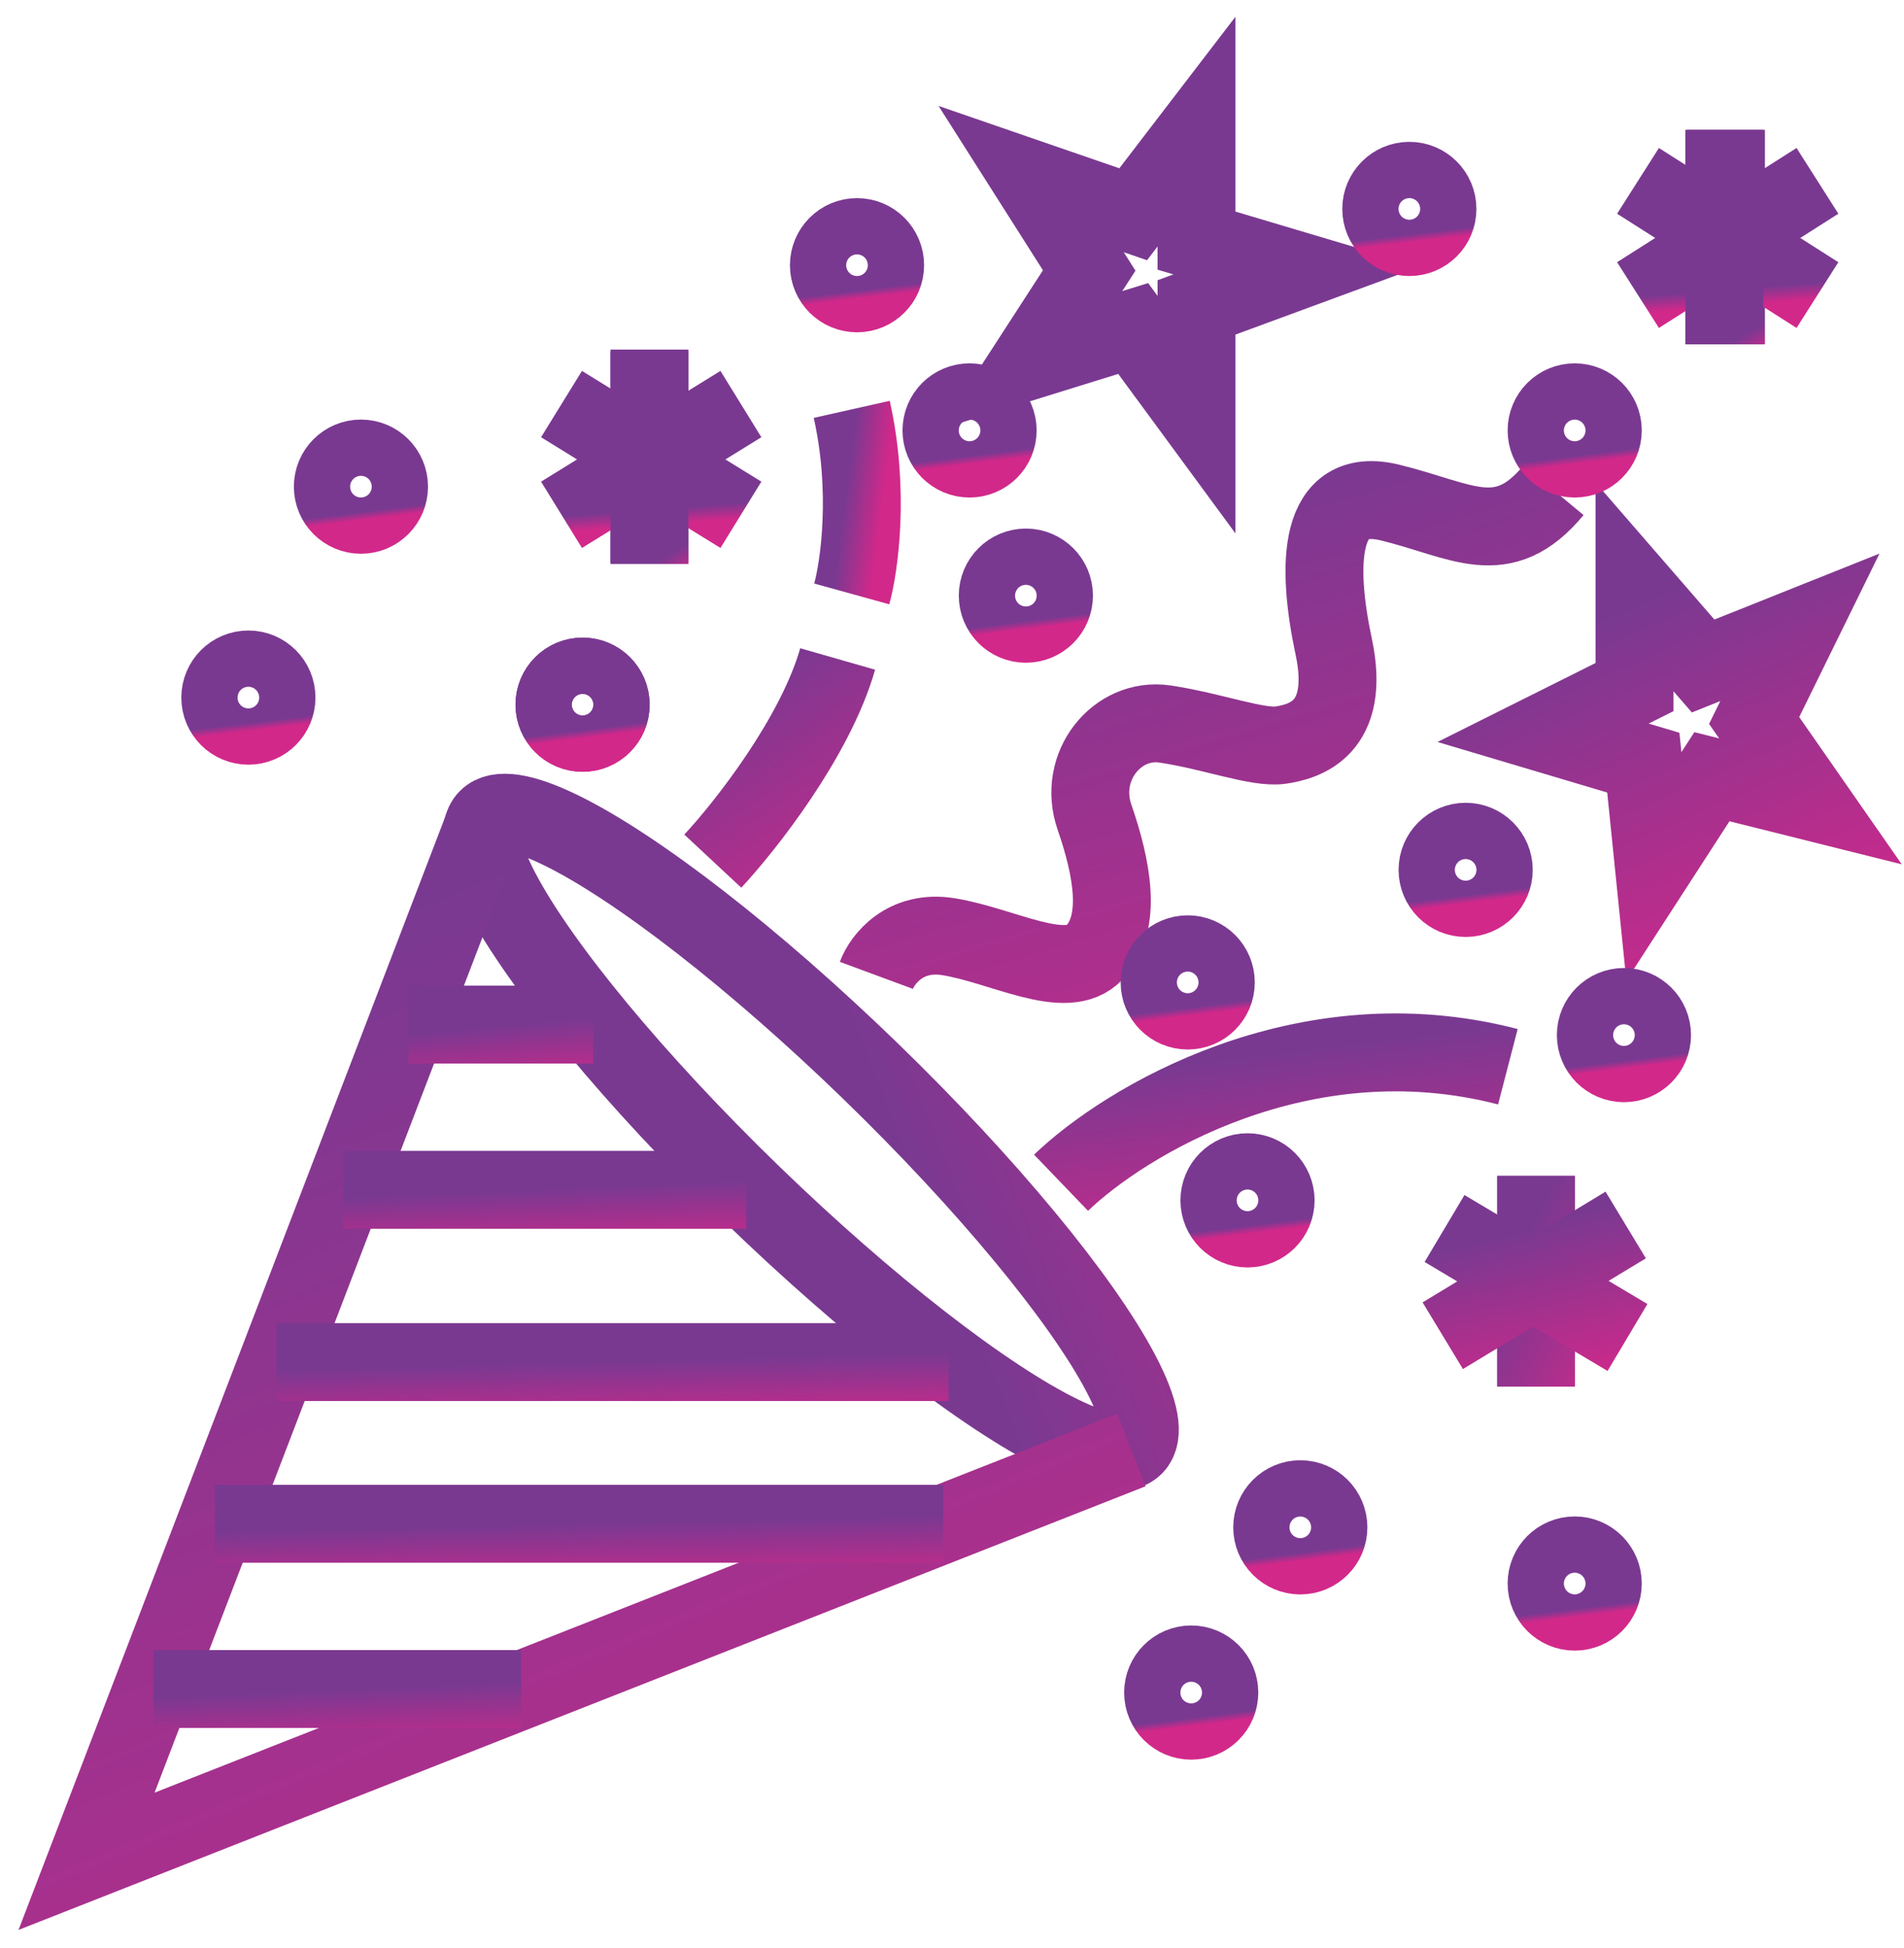 <svg width="44" height="45" viewBox="0 0 44 45" fill="none" xmlns="http://www.w3.org/2000/svg">
<ellipse rx="1.974" ry="10.413" transform="matrix(0.697 -0.717 0.718 0.696 18.739 26.159)" stroke="url(#paint0_linear_2927_91)" stroke-width="1.8"/>
<path d="M26.146 33.498L2 43L11.187 19.041" stroke="url(#paint1_linear_2927_91)" stroke-width="1.8"/>
<path d="M12.041 39.02H3.545" stroke="url(#paint2_linear_2927_91)" stroke-width="1.8"/>
<path d="M4.967 35.203H21.797" stroke="url(#paint3_linear_2927_91)" stroke-width="1.8"/>
<path d="M6.39 31.467H21.919" stroke="url(#paint4_linear_2927_91)" stroke-width="1.8"/>
<path d="M7.935 27.487H17.244" stroke="url(#paint5_linear_2927_91)" stroke-width="1.8"/>
<path d="M9.439 23.67H13.707" stroke="url(#paint6_linear_2927_91)" stroke-width="1.8"/>
<path d="M24.52 27.324C25.984 25.917 30.098 23.41 34.846 24.644" stroke="url(#paint7_linear_2927_91)" stroke-width="1.8"/>
<path d="M20.252 22.533C20.387 22.168 20.91 21.477 21.919 21.64C23.179 21.843 24.642 22.696 25.293 22.005C25.943 21.315 25.699 20.056 25.293 18.878C24.886 17.701 25.821 16.564 26.919 16.726C28.016 16.889 29.073 17.295 29.602 17.213C30.13 17.132 31.228 16.848 30.821 14.939C30.415 13.031 30.455 11.203 32.122 11.61C33.788 12.016 34.724 12.746 35.902 11.325" stroke="url(#paint8_linear_2927_91)" stroke-width="1.8"/>
<path d="M16.472 19.894C17.217 19.095 18.837 17.043 19.358 15.224" stroke="url(#paint9_linear_2927_91)" stroke-width="1.8"/>
<path d="M19.683 13.721C19.859 13.085 20.106 11.341 19.683 9.457" stroke="url(#paint10_linear_2927_91)" stroke-width="1.8"/>
<path d="M37.976 17.619L38.22 20.015L39.561 17.944L41.838 18.513L40.537 16.645L41.594 14.493L39.358 15.386L37.773 13.559V15.873L35.659 16.929L37.976 17.619Z" stroke="url(#paint11_linear_2927_91)" stroke-width="1.8"/>
<path d="M35.496 27.162V32.035" stroke="url(#paint12_linear_2927_91)" stroke-width="1.8"/>
<path d="M33.341 30.858L37.569 28.3" stroke="url(#paint13_linear_2927_91)" stroke-width="1.8"/>
<path d="M33.382 28.381L37.61 30.899M23.829 8.32L25.171 6.249L23.829 4.137L26.187 4.95L27.65 3.041V5.559L29.967 6.249L27.65 7.102V9.579L26.187 7.589L23.829 8.32Z" stroke="url(#paint14_linear_2927_91)" stroke-width="1.8"/>
<path d="M39.886 3V7.954" stroke="url(#paint15_linear_2927_91)" stroke-width="1.8"/>
<path d="M37.853 6.817L42 4.178M37.853 4.178L42 6.817" stroke="url(#paint16_linear_2927_91)" stroke-width="1.8"/>
<path d="M39.846 3V7.954" stroke="url(#paint17_linear_2927_91)" stroke-width="1.8"/>
<path d="M15.008 8.117V12.99" stroke="url(#paint18_linear_2927_91)" stroke-width="1.8"/>
<path d="M12.976 11.893L17.122 9.335M12.976 9.335L17.122 11.893" stroke="url(#paint19_linear_2927_91)" stroke-width="1.8"/>
<path d="M15.008 8.076V13.03" stroke="url(#paint20_linear_2927_91)" stroke-width="1.8"/>
<ellipse cx="8.341" cy="11.243" rx="0.65" ry="0.65" stroke="url(#paint21_linear_2927_91)" stroke-width="1.8"/>
<ellipse cx="5.74" cy="16.116" rx="0.65" ry="0.65" stroke="url(#paint22_linear_2927_91)" stroke-width="1.8"/>
<ellipse cx="13.463" cy="16.28" rx="0.65" ry="0.65" stroke="url(#paint23_linear_2927_91)" stroke-width="1.8"/>
<ellipse cx="19.805" cy="6.127" rx="0.65" ry="0.65" stroke="url(#paint24_linear_2927_91)" stroke-width="1.8"/>
<ellipse cx="22.406" cy="9.944" rx="0.65" ry="0.65" stroke="url(#paint25_linear_2927_91)" stroke-width="1.8"/>
<ellipse cx="32.569" cy="4.827" rx="0.65" ry="0.65" stroke="url(#paint26_linear_2927_91)" stroke-width="1.8"/>
<ellipse cx="36.39" cy="9.944" rx="0.65" ry="0.65" stroke="url(#paint27_linear_2927_91)" stroke-width="1.8"/>
<ellipse cx="23.707" cy="13.761" rx="0.65" ry="0.65" stroke="url(#paint28_linear_2927_91)" stroke-width="1.8"/>
<ellipse cx="27.447" cy="22.696" rx="0.65" ry="0.65" stroke="url(#paint29_linear_2927_91)" stroke-width="1.8"/>
<ellipse cx="33.87" cy="20.096" rx="0.65" ry="0.65" stroke="url(#paint30_linear_2927_91)" stroke-width="1.8"/>
<ellipse cx="37.528" cy="23.913" rx="0.65" ry="0.65" stroke="url(#paint31_linear_2927_91)" stroke-width="1.8"/>
<ellipse cx="28.829" cy="27.731" rx="0.65" ry="0.65" stroke="url(#paint32_linear_2927_91)" stroke-width="1.8"/>
<ellipse cx="30.049" cy="35.285" rx="0.65" ry="0.65" stroke="url(#paint33_linear_2927_91)" stroke-width="1.8"/>
<ellipse cx="36.39" cy="36.583" rx="0.65" ry="0.65" stroke="url(#paint34_linear_2927_91)" stroke-width="1.8"/>
<ellipse cx="27.528" cy="39.102" rx="0.65" ry="0.65" stroke="url(#paint35_linear_2927_91)" stroke-width="1.8"/>
<ellipse cx="13.463" cy="16.28" rx="0.65" ry="0.65" stroke="url(#paint36_linear_2927_91)" stroke-width="1.8"/>
<defs>
<linearGradient id="paint0_linear_2927_91" x1="1.974" y1="0" x2="14.492" y2="5.677" gradientUnits="userSpaceOnUse">
<stop stop-color="#7A3991"/>
<stop offset="1" stop-color="#D2288A"/>
</linearGradient>
<linearGradient id="paint1_linear_2927_91" x1="14.073" y1="18.96" x2="27.702" y2="51.71" gradientUnits="userSpaceOnUse">
<stop stop-color="#7A3991"/>
<stop offset="1" stop-color="#D2288A"/>
</linearGradient>
<linearGradient id="paint2_linear_2927_91" x1="8.464" y1="39.02" x2="8.533" y2="40.616" gradientUnits="userSpaceOnUse">
<stop stop-color="#7A3991"/>
<stop offset="1" stop-color="#D2288A"/>
</linearGradient>
<linearGradient id="paint3_linear_2927_91" x1="13.87" y1="35.203" x2="13.906" y2="36.8" gradientUnits="userSpaceOnUse">
<stop stop-color="#7A3991"/>
<stop offset="1" stop-color="#D2288A"/>
</linearGradient>
<linearGradient id="paint4_linear_2927_91" x1="13.789" y1="31.467" x2="13.831" y2="33.064" gradientUnits="userSpaceOnUse">
<stop stop-color="#7A3991"/>
<stop offset="1" stop-color="#D2288A"/>
</linearGradient>
<linearGradient id="paint5_linear_2927_91" x1="12.529" y1="27.487" x2="12.596" y2="29.083" gradientUnits="userSpaceOnUse">
<stop stop-color="#7A3991"/>
<stop offset="1" stop-color="#D2288A"/>
</linearGradient>
<linearGradient id="paint6_linear_2927_91" x1="11.959" y1="23.67" x2="12.098" y2="25.256" gradientUnits="userSpaceOnUse">
<stop stop-color="#7A3991"/>
<stop offset="1" stop-color="#D2288A"/>
</linearGradient>
<linearGradient id="paint7_linear_2927_91" x1="29.683" y1="24.312" x2="30.261" y2="29.056" gradientUnits="userSpaceOnUse">
<stop stop-color="#7A3991"/>
<stop offset="1" stop-color="#D2288A"/>
</linearGradient>
<linearGradient id="paint8_linear_2927_91" x1="28.077" y1="11.325" x2="32.998" y2="27.765" gradientUnits="userSpaceOnUse">
<stop stop-color="#7A3991"/>
<stop offset="1" stop-color="#D2288A"/>
</linearGradient>
<linearGradient id="paint9_linear_2927_91" x1="17.915" y1="15.224" x2="21.378" y2="20.345" gradientUnits="userSpaceOnUse">
<stop stop-color="#7A3991"/>
<stop offset="1" stop-color="#D2288A"/>
</linearGradient>
<linearGradient id="paint10_linear_2927_91" x1="19.8" y1="9.457" x2="20.677" y2="9.572" gradientUnits="userSpaceOnUse">
<stop stop-color="#7A3991"/>
<stop offset="1" stop-color="#D2288A"/>
</linearGradient>
<linearGradient id="paint11_linear_2927_91" x1="38.748" y1="13.559" x2="42.533" y2="22.225" gradientUnits="userSpaceOnUse">
<stop stop-color="#7A3991"/>
<stop offset="1" stop-color="#D2288A"/>
</linearGradient>
<linearGradient id="paint12_linear_2927_91" x1="35.996" y1="27.162" x2="39.077" y2="28.675" gradientUnits="userSpaceOnUse">
<stop stop-color="#7A3991"/>
<stop offset="1" stop-color="#D2288A"/>
</linearGradient>
<linearGradient id="paint13_linear_2927_91" x1="35.455" y1="28.3" x2="36.427" y2="32.143" gradientUnits="userSpaceOnUse">
<stop stop-color="#7A3991"/>
<stop offset="1" stop-color="#D2288A"/>
</linearGradient>
<linearGradient id="paint14_linear_2927_91" x1="35.496" y1="28.381" x2="36.439" y2="32.17" gradientUnits="userSpaceOnUse">
<stop stop-color="#7A3991"/>
<stop offset="1" stop-color="#D2288A"/>
</linearGradient>
<linearGradient id="paint15_linear_2927_91" x1="40.733" y1="7.507" x2="41.051" y2="8.028" gradientUnits="userSpaceOnUse">
<stop stop-color="#7A3991"/>
<stop offset="1" stop-color="#D2288A"/>
</linearGradient>
<linearGradient id="paint16_linear_2927_91" x1="41.364" y1="6.579" x2="41.394" y2="6.958" gradientUnits="userSpaceOnUse">
<stop stop-color="#7A3991"/>
<stop offset="1" stop-color="#D2288A"/>
</linearGradient>
<linearGradient id="paint17_linear_2927_91" x1="40.692" y1="7.507" x2="41.011" y2="8.028" gradientUnits="userSpaceOnUse">
<stop stop-color="#7A3991"/>
<stop offset="1" stop-color="#D2288A"/>
</linearGradient>
<linearGradient id="paint18_linear_2927_91" x1="15.855" y1="12.55" x2="16.166" y2="13.067" gradientUnits="userSpaceOnUse">
<stop stop-color="#7A3991"/>
<stop offset="1" stop-color="#D2288A"/>
</linearGradient>
<linearGradient id="paint19_linear_2927_91" x1="16.486" y1="11.662" x2="16.514" y2="12.03" gradientUnits="userSpaceOnUse">
<stop stop-color="#7A3991"/>
<stop offset="1" stop-color="#D2288A"/>
</linearGradient>
<linearGradient id="paint20_linear_2927_91" x1="15.855" y1="12.583" x2="16.173" y2="13.104" gradientUnits="userSpaceOnUse">
<stop stop-color="#7A3991"/>
<stop offset="1" stop-color="#D2288A"/>
</linearGradient>
<linearGradient id="paint21_linear_2927_91" x1="8.792" y1="11.776" x2="8.815" y2="11.961" gradientUnits="userSpaceOnUse">
<stop stop-color="#7A3991"/>
<stop offset="1" stop-color="#D2288A"/>
</linearGradient>
<linearGradient id="paint22_linear_2927_91" x1="6.191" y1="16.649" x2="6.213" y2="16.834" gradientUnits="userSpaceOnUse">
<stop stop-color="#7A3991"/>
<stop offset="1" stop-color="#D2288A"/>
</linearGradient>
<linearGradient id="paint23_linear_2927_91" x1="13.914" y1="16.812" x2="13.937" y2="16.997" gradientUnits="userSpaceOnUse">
<stop stop-color="#7A3991"/>
<stop offset="1" stop-color="#D2288A"/>
</linearGradient>
<linearGradient id="paint24_linear_2927_91" x1="20.256" y1="6.66" x2="20.278" y2="6.844" gradientUnits="userSpaceOnUse">
<stop stop-color="#7A3991"/>
<stop offset="1" stop-color="#D2288A"/>
</linearGradient>
<linearGradient id="paint25_linear_2927_91" x1="22.857" y1="10.476" x2="22.88" y2="10.661" gradientUnits="userSpaceOnUse">
<stop stop-color="#7A3991"/>
<stop offset="1" stop-color="#D2288A"/>
</linearGradient>
<linearGradient id="paint26_linear_2927_91" x1="33.02" y1="5.36" x2="33.042" y2="5.545" gradientUnits="userSpaceOnUse">
<stop stop-color="#7A3991"/>
<stop offset="1" stop-color="#D2288A"/>
</linearGradient>
<linearGradient id="paint27_linear_2927_91" x1="36.841" y1="10.476" x2="36.864" y2="10.661" gradientUnits="userSpaceOnUse">
<stop stop-color="#7A3991"/>
<stop offset="1" stop-color="#D2288A"/>
</linearGradient>
<linearGradient id="paint28_linear_2927_91" x1="24.158" y1="14.293" x2="24.181" y2="14.478" gradientUnits="userSpaceOnUse">
<stop stop-color="#7A3991"/>
<stop offset="1" stop-color="#D2288A"/>
</linearGradient>
<linearGradient id="paint29_linear_2927_91" x1="27.898" y1="23.228" x2="27.921" y2="23.413" gradientUnits="userSpaceOnUse">
<stop stop-color="#7A3991"/>
<stop offset="1" stop-color="#D2288A"/>
</linearGradient>
<linearGradient id="paint30_linear_2927_91" x1="34.321" y1="20.628" x2="34.344" y2="20.813" gradientUnits="userSpaceOnUse">
<stop stop-color="#7A3991"/>
<stop offset="1" stop-color="#D2288A"/>
</linearGradient>
<linearGradient id="paint31_linear_2927_91" x1="37.979" y1="24.446" x2="38.002" y2="24.631" gradientUnits="userSpaceOnUse">
<stop stop-color="#7A3991"/>
<stop offset="1" stop-color="#D2288A"/>
</linearGradient>
<linearGradient id="paint32_linear_2927_91" x1="29.28" y1="28.263" x2="29.303" y2="28.448" gradientUnits="userSpaceOnUse">
<stop stop-color="#7A3991"/>
<stop offset="1" stop-color="#D2288A"/>
</linearGradient>
<linearGradient id="paint33_linear_2927_91" x1="30.5" y1="35.817" x2="30.523" y2="36.002" gradientUnits="userSpaceOnUse">
<stop stop-color="#7A3991"/>
<stop offset="1" stop-color="#D2288A"/>
</linearGradient>
<linearGradient id="paint34_linear_2927_91" x1="36.841" y1="37.116" x2="36.864" y2="37.3" gradientUnits="userSpaceOnUse">
<stop stop-color="#7A3991"/>
<stop offset="1" stop-color="#D2288A"/>
</linearGradient>
<linearGradient id="paint35_linear_2927_91" x1="27.979" y1="39.634" x2="28.002" y2="39.819" gradientUnits="userSpaceOnUse">
<stop stop-color="#7A3991"/>
<stop offset="1" stop-color="#D2288A"/>
</linearGradient>
<linearGradient id="paint36_linear_2927_91" x1="13.914" y1="16.812" x2="13.937" y2="16.997" gradientUnits="userSpaceOnUse">
<stop stop-color="#7A3991"/>
<stop offset="1" stop-color="#D2288A"/>
</linearGradient>
</defs>
</svg>
